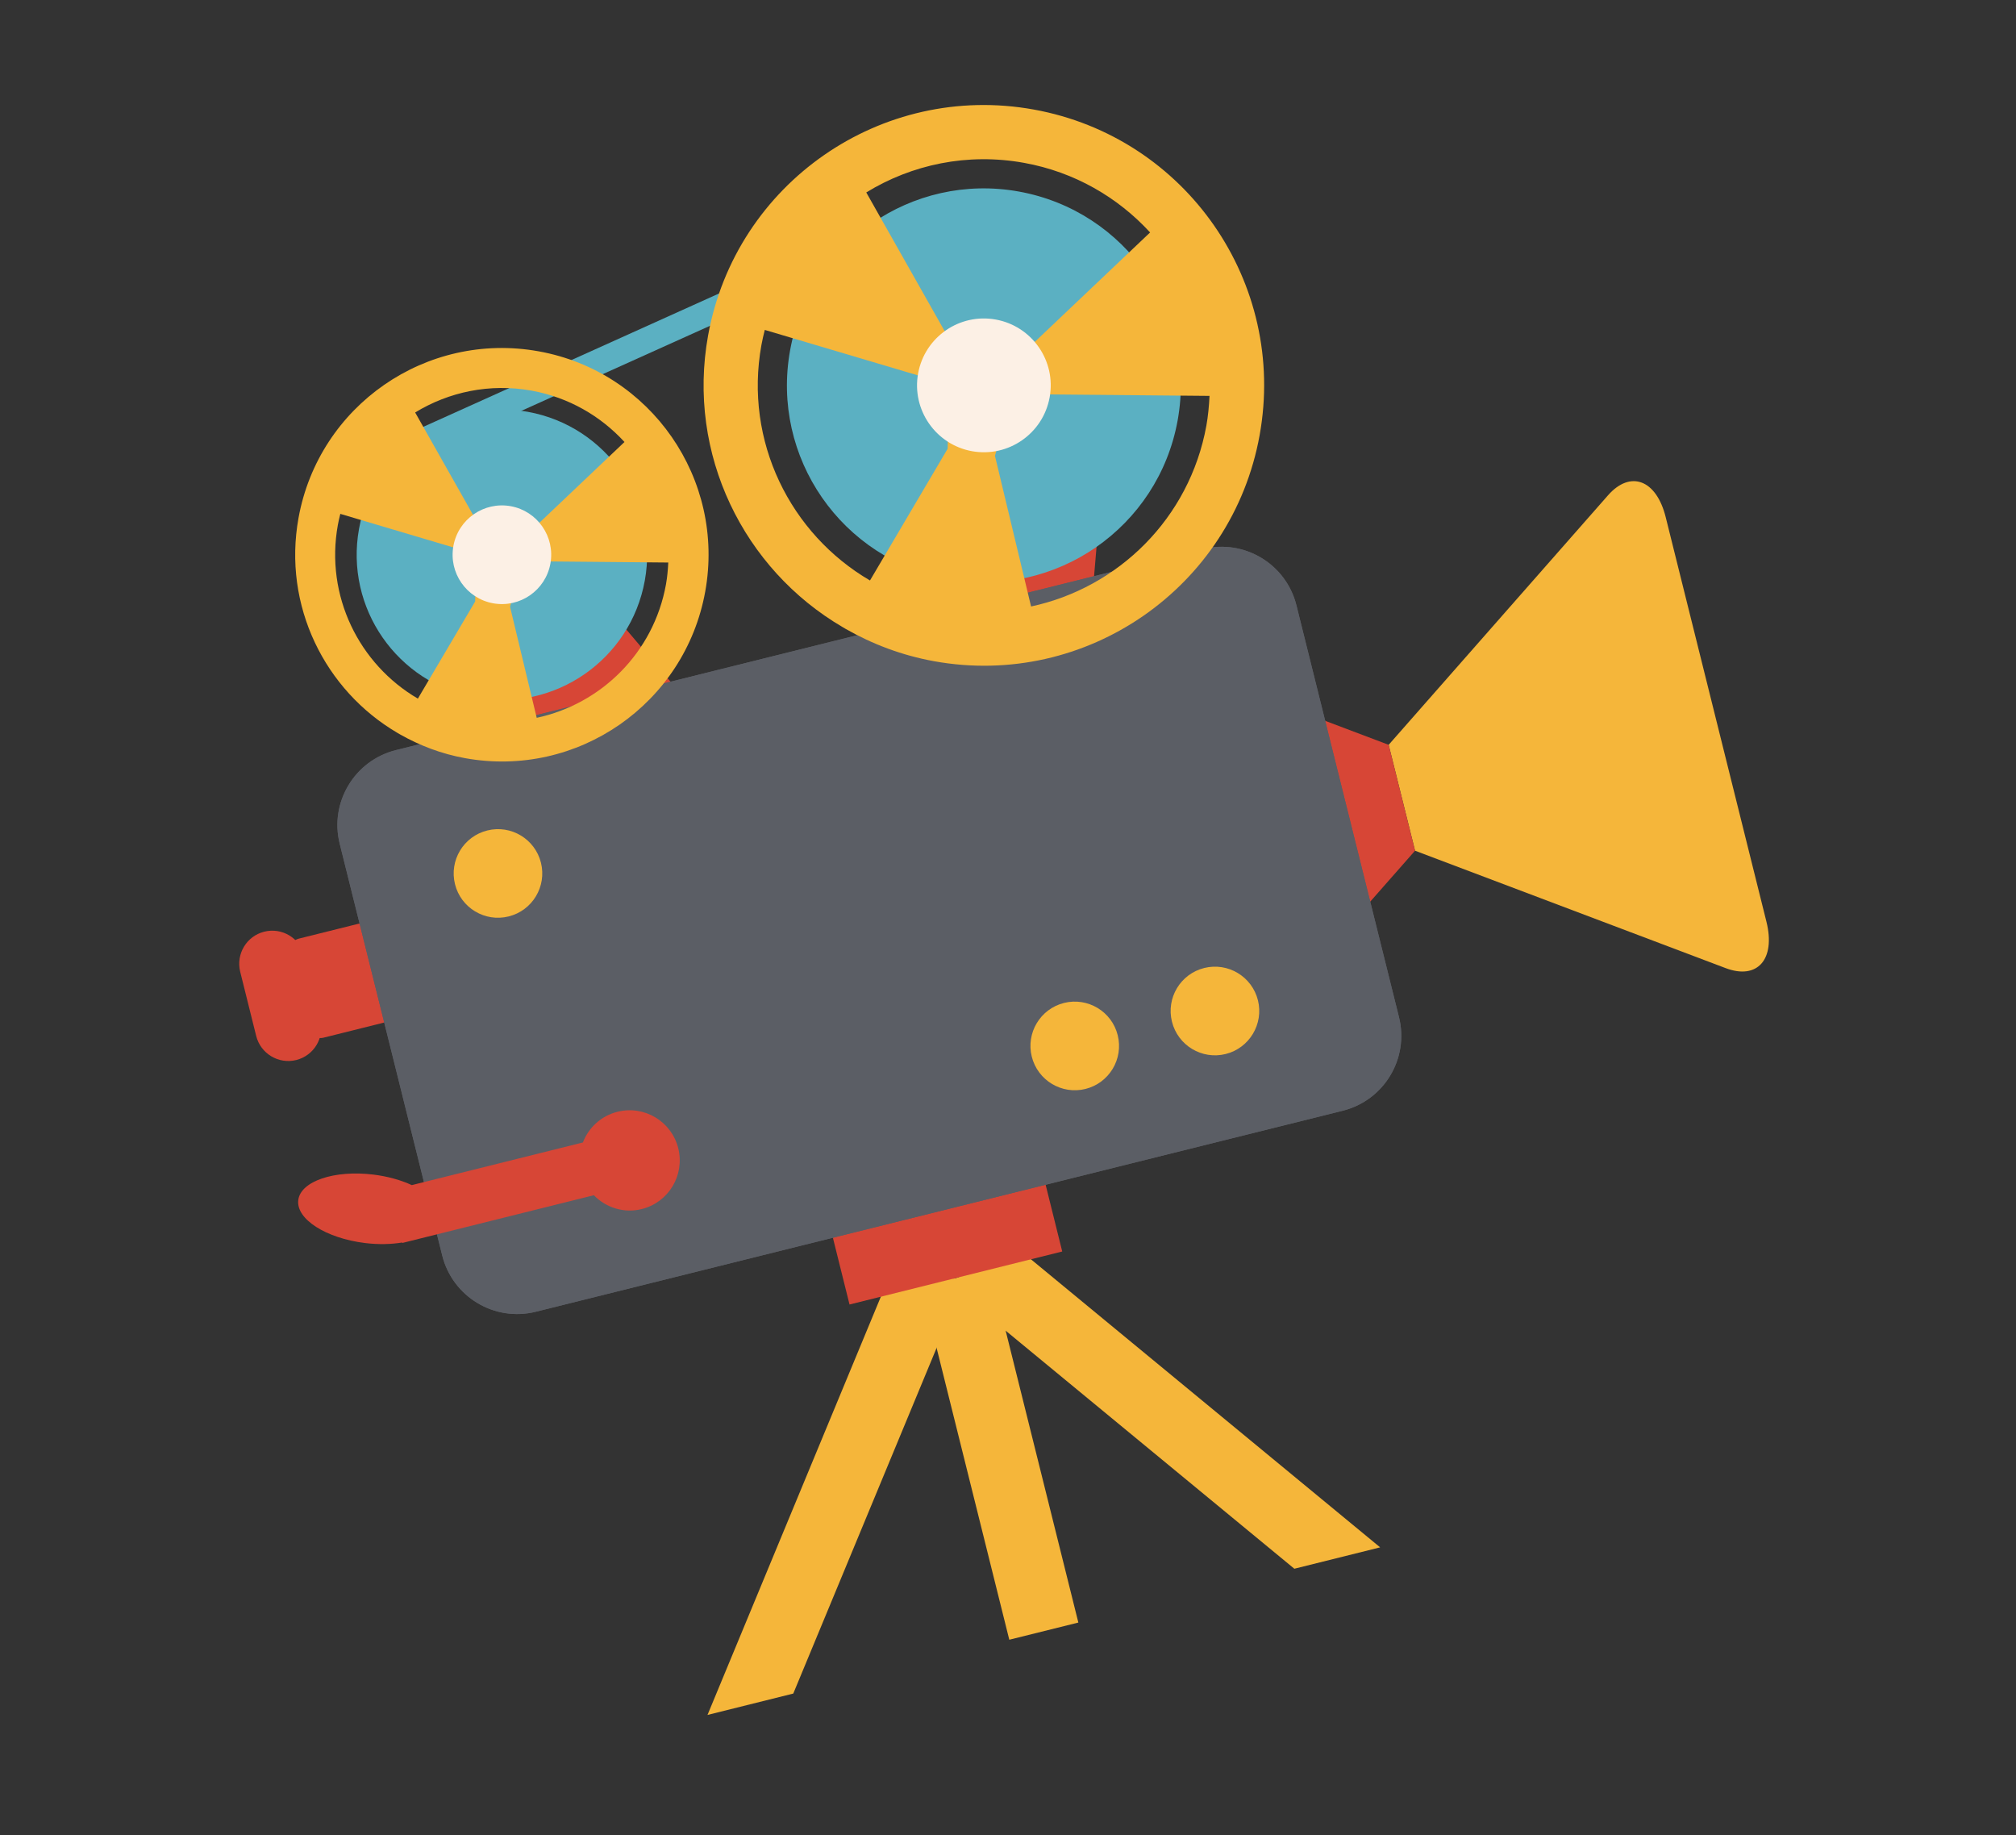 <svg xmlns="http://www.w3.org/2000/svg" xmlns:xlink="http://www.w3.org/1999/xlink" id="&#x5716;&#x5C64;_1" x="0px" y="0px" width="1102px" height="1003px" viewBox="0 0 1102 1003" xml:space="preserve"><rect x="0" y="0" width="1102" height="1003" fill="#333333" stroke="none"/><g>	<path fill="#D74636" d="M426.649,443.508c14.476,20.126,9.887,48.139-10.22,62.594l0,0c-20.116,14.467-48.139,9.887-62.604-10.229  l-97.037-160.602c-9.644-13.425-6.57-32.096,6.833-41.73l0,0c13.416-9.663,32.097-6.591,41.75,6.824L426.649,443.508z"></path>	<path fill="#D74636" d="M587.038,445.458c-5.075,30.793-34.138,51.607-64.931,46.522l0,0c-30.792-5.086-51.625-34.169-46.53-64.94  l56.983-229.383c3.407-20.521,22.786-34.391,43.307-31.004l0,0c20.521,3.377,34.411,22.776,31.035,43.277L587.038,445.458z"></path>	<g>		<g>			<polygon fill="#F5B63A" points="551.706,896.105 503.63,703.126 541.376,693.726 589.454,886.716    "></polygon>			<polygon fill="#F5B63A" points="433.625,925.523 526.697,701.125 490.761,686.296 386.739,937.21    "></polygon>			<polygon fill="#F5B63A" points="707.526,857.309 520.077,702.771 544.884,672.818 754.422,845.622    "></polygon>		</g>		<polygon fill="#D74636" points="580.649,683.939 464.376,712.91 454.965,675.144 571.258,646.202   "></polygon>	</g>	<g>		<path fill="#D74636" d="M216.535,528.443c3.72,14.982,0.434,28.648-7.309,30.569l-32.308,8.058   c-7.774,1.93-17.065-8.604-20.805-23.574l0,0c-3.71-14.953-0.444-28.629,7.319-30.561l32.299-8.047   C203.494,502.959,212.805,513.502,216.535,528.443L216.535,528.443z"></path>		<path fill="#D74636" d="M175.088,557.385c2.427,9.686-3.487,19.502-13.152,21.916l0,0c-9.684,2.407-19.49-3.497-21.906-13.183   l-8.734-35.067c-2.396-9.663,3.478-19.49,13.172-21.895l0,0c9.675-2.417,19.49,3.508,21.897,13.161L175.088,557.385z"></path>	</g>	<path fill="#F5B63A" d="M878.966,270.705L759.083,407.045l14.415,57.862l169.801,64.172c17.377,6.56,27.386-4.854,22.288-25.342  l-55.063-221.094C905.42,262.123,891.205,256.775,878.966,270.705z"></path>	<polygon fill="#D74636" points="691.201,381.388 725.571,519.365 773.498,464.908 759.083,407.045  "></polygon>	<path fill="#5B5E65" d="M764.724,555.85c5.642,22.624-8.138,45.52-30.772,51.161L292.878,716.863  c-22.624,5.632-45.521-8.138-51.152-30.771l-56.033-225.006c-5.641-22.613,8.117-45.521,30.761-51.162l441.053-109.843  c22.645-5.65,45.541,8.138,51.163,30.751L764.724,555.85z"></path>	<path fill="#5B5E65" d="M764.724,555.85c5.642,22.624-8.138,45.52-30.772,51.161L292.878,716.863  c-22.624,5.632-45.521-8.138-51.152-30.771l-56.033-225.006c-5.641-22.613,8.117-45.521,30.761-51.162l441.053-109.843  c22.645-5.65,45.541,8.138,51.163,30.751L764.724,555.85z"></path>	<path fill="#D74636" d="M337.549,607.577c-9.017,2.243-15.83,8.723-18.924,16.78l-93.517,23.3  c-5.873-2.718-13.091-4.771-21.006-5.751c-21.401-2.617-39.79,3.639-41.063,13.94c-1.284,10.342,15.063,20.844,36.473,23.463  c7.35,0.909,14.295,0.708,20.36-0.283l0.06,0.242l104.679-26.082c6.59,6.753,16.386,10.008,26.181,7.562  c14.689-3.658,23.614-18.52,19.965-33.207C367.098,612.842,352.237,603.916,337.549,607.577z"></path>	<path fill="#F5B63A" d="M610.976,565.746c-3.224-12.981-16.376-20.875-29.335-17.65c-12.97,3.234-20.877,16.366-17.65,29.346  c3.234,12.97,16.376,20.884,29.355,17.661C606.316,591.876,614.221,578.716,610.976,565.746z"></path>	<path fill="#F5B63A" d="M295.708,471.49c-3.234-12.98-16.376-20.875-29.346-17.641c-12.98,3.225-20.886,16.366-17.65,29.357  c3.225,12.959,16.375,20.854,29.335,17.62C291.028,497.601,298.923,484.46,295.708,471.49z"></path>	<path fill="#F5B63A" d="M687.622,546.639c-3.245-12.949-16.376-20.865-29.356-17.639c-12.979,3.244-20.885,16.375-17.639,29.355  c3.223,12.97,16.364,20.886,29.346,17.661C682.942,572.78,690.838,559.629,687.622,546.639z"></path>	<g>		<polygon fill="#5BB0C2" points="228.685,249.901 222.903,237.093 500.456,111.964 506.238,124.803   "></polygon>		<g>			<g>				<path fill="#5BB0C2" d="M288.491,225.053c-43.136-7.814-84.46,20.845-92.245,63.97c-7.804,43.145,20.824,84.419,63.97,92.264     c43.145,7.784,84.429-20.835,92.253-64.001C360.273,274.162,331.636,232.857,288.491,225.053z"></path>				<path fill="#F5B63A" d="M294.475,191.997c-61.402-11.1-120.176,29.67-131.295,91.041     c-8.693,47.978,14.385,94.267,54.184,117.547l1.284,0.749c10.776,6.105,22.674,10.675,35.584,13     c61.392,11.11,120.165-29.67,131.265-91.042C396.605,261.87,355.847,203.097,294.475,191.997z M290.583,213.489     c20.339,3.679,37.798,13.92,50.777,28.062l-49.888,47.331l-16.649,4.265l-14.668-8.987l-33.218-58.743     C245.315,214.197,267.706,209.354,290.583,213.489z M272.792,306.562l-0.01,0.021l0,0L272.792,306.562v-0.009l0,0l0.02,0.009     H272.792z M259.73,328.72l-31.308,53.073c-32.105-18.762-50.757-56.115-43.751-94.852c0.374-2.072,0.839-4.083,1.355-6.116     l62.149,18.449l12,12.242L259.73,328.72z M364.035,319.39c-6.793,37.494-35.583,65.405-70.652,72.896l-14.577-60.714     l4.61-16.569l15.102-8.188l66.78,0.605C365.097,311.384,364.752,315.377,364.035,319.39z"></path>				<path fill="#FCF0E5" d="M279.17,276.629c-14.658-2.629-28.679,7.077-31.328,21.734c-2.659,14.638,7.076,28.689,21.724,31.338     c14.648,2.638,28.658-7.087,31.308-21.724C303.512,293.299,293.808,279.298,279.17,276.629z"></path>			</g>			<g>				<path fill="#5BB0C2" d="M556.984,104.686c-58.491-10.604-114.505,28.264-125.088,86.725     c-10.604,58.541,28.234,114.514,86.735,125.109c58.52,10.574,114.505-28.254,125.1-86.755     C654.334,171.264,615.495,115.27,556.984,104.686z"></path>				<path fill="#F5B63A" d="M565.092,59.863c-83.258-15.074-162.957,40.203-178.029,123.439     c-11.757,65.062,19.541,127.817,73.492,159.378l1.718,1.021c14.617,8.32,30.762,14.466,48.261,17.641     c83.236,15.083,162.946-40.215,178.009-123.481C703.614,154.604,648.34,74.925,565.092,59.863z M559.814,89.007     c27.587,4.984,51.264,18.864,68.863,38.03l-67.649,64.171l-22.564,5.813l-19.904-12.202l-45.036-79.648     C498.423,89.917,528.801,83.386,559.814,89.007z M535.714,215.207h-0.009l0,0H535.714l-0.009-0.01h0.009V215.207     L535.714,215.207z M518.005,245.241l-42.448,71.986c-43.56-25.435-68.862-76.09-59.35-128.637     c0.506-2.79,1.152-5.559,1.84-8.289l84.269,25l16.295,16.629L518.005,245.241z M659.439,232.604     c-9.229,50.818-48.302,88.665-95.823,98.835l-19.753-82.327l6.258-22.442l20.459-11.141l90.576,0.819     C660.894,221.757,660.409,227.155,659.439,232.604z"></path>				<path fill="#FCF0E5" d="M544.329,174.629c-19.856-3.598-38.87,9.573-42.469,29.468c-3.588,19.845,9.604,38.87,29.458,42.478     c19.854,3.579,38.87-9.614,42.458-29.478C577.375,197.233,564.181,178.239,544.329,174.629z"></path>			</g>		</g>	</g></g></svg>